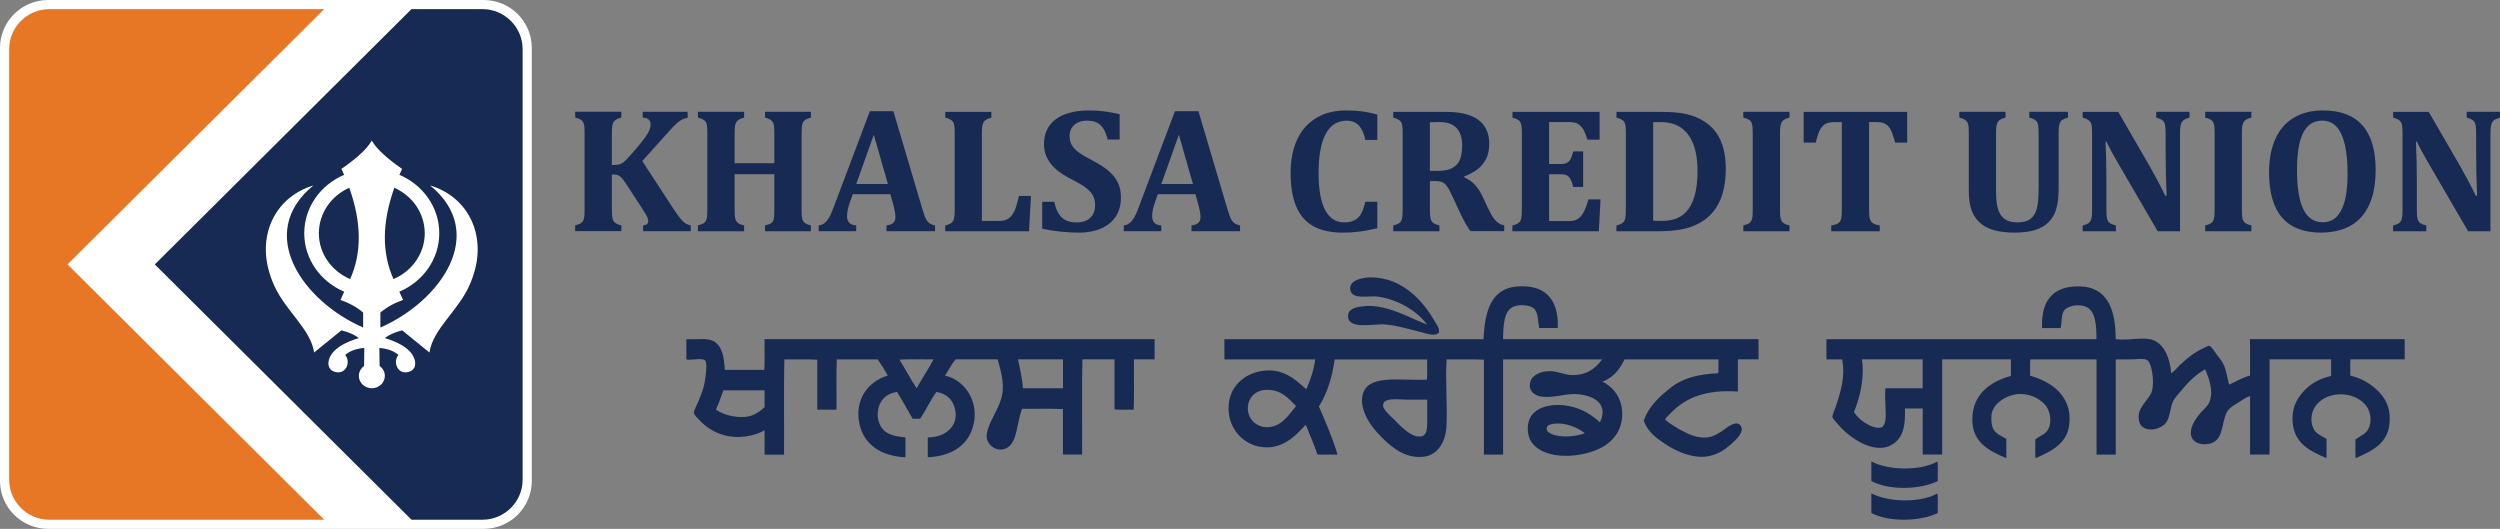<svg width="208" height="44" viewBox="0 0 208 44" fill="none" xmlns="http://www.w3.org/2000/svg">
<rect x="0" y="0" width="208" height="44" fill="#808080" stroke="none"/>
<path d="M43.482 40.017C43.482 41.799 42.031 43.241 40.24 43.241H4.005C2.213 43.241 0.763 41.799 0.763 40.017V3.983C0.763 2.201 2.213 0.759 4.005 0.759H40.24C42.031 0.759 43.482 2.201 43.482 3.983V40.017Z" fill="white"/>
<path d="M40.24 44H4.005C1.798 44 0 42.212 0 40.017V3.983C0 1.788 1.798 0 4.005 0H40.24C42.45 0 44.245 1.788 44.245 3.983V40.017C44.245 42.212 42.447 44 40.24 44ZM4.005 1.521C2.639 1.521 1.526 2.625 1.526 3.986V40.021C1.526 41.379 2.636 42.483 4.005 42.483H40.24C41.605 42.483 42.719 41.379 42.719 40.021V3.983C42.719 2.625 41.609 1.517 40.24 1.517H4.005V1.521Z" fill="white"/>
<path d="M34.236 0.759H40.138C41.977 0.759 43.482 2.256 43.482 4.084V39.916C43.482 41.745 41.977 43.241 40.138 43.241H34.236L12.88 22L34.236 0.759Z" fill="#172A53"/>
<path d="M4.107 0.759H26.975L5.616 22L26.975 43.241H4.107C2.268 43.241 0.763 41.745 0.763 39.916V4.084C0.763 2.256 2.268 0.759 4.107 0.759Z" fill="#E77724"/>
<path d="M29.131 23.219C30.112 21.035 30.088 18.502 29.059 15.623C27.564 16.29 26.529 17.733 26.529 19.406C26.526 21.102 27.595 22.566 29.131 23.219ZM32.809 15.623C31.78 18.502 31.757 21.035 32.737 23.219C34.273 22.566 35.339 21.102 35.339 19.406C35.339 17.733 34.307 16.29 32.809 15.623ZM30.973 11.765C31.365 12.416 32.193 13.178 33.453 14.051C33.378 14.217 33.303 14.383 33.231 14.546C35.186 15.379 36.548 17.242 36.548 19.406C36.548 21.573 35.186 23.436 33.224 24.269L33.534 24.956C32.802 25.21 32.175 25.559 31.648 26.006C31.648 26.006 31.648 26.423 31.648 27.249C36.681 25.055 40.635 19.396 35.789 15.43C38.782 16.327 40.335 19.23 39.535 22.372C39.419 22.826 39.259 23.284 39.058 23.741C38.111 25.881 36.01 27.375 35.731 29.329C34.215 28.096 33.456 27.483 33.456 27.483C32.806 27.652 32.329 27.869 32.022 28.133C33.109 28.455 33.854 28.889 34.26 29.434C34.661 29.979 34.74 30.863 33.827 30.975C33.071 31.07 32.669 30.121 33.15 29.532C32.775 29.2 32.247 29.007 31.562 28.949L31.583 30.453C31.849 30.639 32.019 30.937 32.019 31.276C32.019 31.842 31.535 32.302 30.936 32.302C30.34 32.302 29.856 31.842 29.856 31.276C29.856 30.937 30.03 30.639 30.292 30.453L30.309 28.949C29.625 29.007 29.093 29.203 28.722 29.532C29.202 30.121 28.804 31.066 28.045 30.975C27.132 30.863 27.207 29.979 27.609 29.434C28.014 28.889 28.76 28.455 29.846 28.133C29.54 27.869 29.059 27.649 28.409 27.483C28.409 27.483 27.653 28.099 26.134 29.329C25.855 27.375 23.754 25.878 22.807 23.741C22.602 23.284 22.442 22.826 22.327 22.372C21.526 19.23 23.079 16.327 26.073 15.43C21.223 19.396 25.18 25.058 30.214 27.249C30.214 26.42 30.214 26.006 30.214 26.006C29.689 25.559 29.059 25.21 28.327 24.956L28.637 24.269C26.679 23.436 25.313 21.573 25.313 19.406C25.313 17.242 26.675 15.379 28.63 14.546C28.559 14.383 28.487 14.217 28.409 14.051C29.669 13.181 30.497 12.419 30.892 11.765L30.933 11.694L30.973 11.765Z" fill="white"/>
<path d="M118.744 27.012C117.889 25.878 116.384 24.943 114.671 24.682C113.895 24.564 112.335 25.018 112.335 23.981C112.335 23.297 113.35 23.084 114.051 23.08C116.616 23.07 118.393 24.994 119.388 26.765C119.538 27.029 119.779 27.317 119.722 27.666C119.395 28.042 118.717 27.751 118.267 27.642C117.304 27.409 116.258 27.073 115.192 26.992C114.337 26.924 111.994 27.49 112.168 26.189C112.243 25.614 113.013 25.512 113.646 25.461C114.31 25.41 115.029 25.563 115.529 25.712C116.735 26.071 117.675 26.602 118.7 26.989C118.717 26.995 118.72 27.012 118.744 27.012Z" fill="#172A53"/>
<path d="M129.608 27.29C129.09 27.29 128.576 27.29 128.058 27.29C127.939 26.663 127.987 25.929 127.582 25.634C127.207 25.363 126.482 25.326 126.008 25.485C125.109 25.786 125.085 26.985 125.055 28.218C132.138 28.218 139.222 28.218 146.309 28.218C146.309 28.777 146.309 29.339 146.309 29.898C145.737 29.898 145.164 29.898 144.592 29.898C144.592 30.792 144.592 31.686 144.592 32.58C142.021 32.401 140.305 33.034 139.041 34.334C138.929 34.45 138.537 34.815 138.541 34.886C138.544 34.988 139.116 35.344 139.184 35.388C139.464 35.567 139.685 35.706 139.9 35.814C140.485 36.112 141.153 36.478 142.045 36.39C142.556 36.339 143.053 36.031 143.452 35.736C143.724 35.537 144.494 34.917 144.834 35.435C145.13 35.886 144.555 36.451 144.286 36.715C143.431 37.548 142.331 38.3 140.666 37.894C139.767 37.674 139.004 37.264 138.353 36.817C137.679 36.349 137.097 35.886 136.756 35.012C137.192 33.755 138.129 32.939 139.069 32.204C140.043 31.442 141.35 31.127 142.951 31.053C143.005 30.717 142.961 30.277 142.975 29.901C140.369 29.901 137.764 29.901 135.159 29.901C134.761 30.744 134.212 31.429 133.323 31.757C134.406 32.272 135.183 33.495 134.921 35.015C134.744 36.045 134.131 36.752 133.276 37.22C131.689 38.09 128.634 38.348 127.486 36.868C126.982 36.217 126.972 35.042 127.534 34.436C128.195 33.721 129.424 33.562 130.562 33.786C131.638 33.999 132.503 34.561 133.109 35.14C133.834 33.694 132.717 32.959 131.416 32.81C130.316 32.682 129.472 33.115 128.345 33.01C127.701 32.953 127.119 32.533 127.319 31.781C127.486 31.164 128.239 30.88 128.941 30.88C129.622 30.88 130.17 31.198 130.8 31.205C132.08 31.222 132.731 30.633 133.303 29.901C130.555 29.901 127.806 29.901 125.058 29.901C125.058 32.539 125.058 35.181 125.058 37.823C124.527 37.823 123.996 37.823 123.461 37.823C123.461 35.191 123.461 32.56 123.461 29.928C122.477 29.871 121.387 29.918 120.362 29.905C120.233 31.771 120.451 33.769 120.338 35.543C120.256 36.817 119.592 37.867 118.455 37.999C117.025 38.168 115.935 37.335 115.121 36.546C114.695 36.133 114.321 35.719 114 35.242C113.622 34.68 113.081 33.603 113.428 32.661C113.997 31.114 116.708 31.703 118.717 31.584C118.772 31.076 118.724 30.457 118.741 29.905C116.177 29.905 113.609 29.905 111.044 29.905C110.83 31.442 110.408 32.76 109.733 33.813C110.285 35.096 110.884 36.465 111.283 37.823C110.728 37.823 110.169 37.823 109.614 37.823C109.318 36.962 108.977 36.153 108.637 35.34C107.765 36.288 106.597 37.542 104.707 37.145C103.338 36.858 102.091 35.567 102.227 33.688C102.343 32.109 103.532 31.124 104.897 30.88C106.675 30.562 107.721 31.523 108.684 32.384C109.008 31.639 109.301 30.86 109.423 29.901C106.907 29.901 104.387 29.901 101.87 29.901C101.87 29.342 101.87 28.78 101.87 28.221C109.056 28.221 116.245 28.221 123.43 28.221C123.529 25.898 124.06 24.002 126.22 23.836C128.505 23.656 129.7 24.841 129.608 27.29ZM105.163 32.451C104.444 32.526 103.896 33.075 103.828 33.779C103.723 34.87 104.584 35.645 105.616 35.533C106.685 35.418 107.264 34.477 107.833 33.779C107.166 33.122 106.529 32.312 105.163 32.451ZM117.123 33.254C116.374 33.254 115.036 33.017 115.073 33.755C115.094 34.135 115.778 34.673 116.074 34.985C116.469 35.398 116.864 35.791 117.266 36.038C117.447 36.15 117.709 36.285 117.934 36.312C118.761 36.414 118.744 35.709 118.744 34.985C118.744 34.365 118.744 33.85 118.744 33.254C118.237 33.254 117.682 33.254 117.123 33.254ZM129.254 35.259C128.961 35.296 128.671 35.384 128.682 35.686C128.689 35.913 128.947 36.051 129.158 36.136C129.921 36.444 131.212 36.316 131.852 36.035C131.256 35.571 130.262 35.127 129.254 35.259Z" fill="#172A53"/>
<path d="M176.022 28.218C177.091 28.367 178.389 27.974 179.193 28.32C180.102 28.712 180.534 29.81 180.647 31.053C180.902 30.904 181.103 30.629 181.338 30.399C181.897 29.857 182.516 29.346 183.317 28.97C183.46 28.902 183.715 28.763 183.793 28.77C183.988 28.787 184.308 29.329 184.413 29.471C184.631 29.766 184.822 29.986 184.962 30.247C185.251 30.792 185.285 31.405 185.462 32.001C185.976 31.781 186.549 31.408 187.202 31.249C187.202 30.236 187.202 29.227 187.202 28.215C191.49 28.215 195.781 28.215 200.069 28.215C200.069 28.773 200.069 29.335 200.069 29.894C198.567 29.894 197.068 29.894 195.566 29.894C195.512 30.294 195.56 30.805 195.543 31.249C196.384 31.456 197.068 31.821 197.664 32.353C198.213 32.841 198.73 33.525 198.809 34.46C199.003 36.786 197.497 37.45 195.996 38.117C195.941 37.65 195.989 37.074 195.972 36.563C196.353 36.268 196.786 36.139 197.021 35.736C197.375 35.123 197.222 34.304 196.949 33.88C196.108 32.577 193.761 32.39 192.709 33.704C192.382 34.111 192.13 34.89 192.471 35.635C192.685 36.099 193.097 36.241 193.567 36.512C193.567 37.047 193.567 37.582 193.567 38.117C192.1 37.491 190.734 36.837 190.734 34.785C190.734 33.711 191.241 32.983 191.783 32.428C192.355 31.838 193.08 31.486 193.949 31.276C193.949 30.816 193.949 30.358 193.949 29.898C192.243 29.898 190.533 29.898 188.827 29.898C188.827 32.536 188.827 35.178 188.827 37.819C188.285 37.819 187.747 37.819 187.206 37.819C187.206 36.197 187.206 34.578 187.206 32.956C186.899 33.037 186.586 33.254 186.276 33.457C185.983 33.647 185.622 33.84 185.418 34.084C184.911 34.69 185.016 35.889 184.488 36.539C183.923 37.233 182.063 37.149 182.295 35.787C182.39 35.239 182.751 34.737 183.082 34.358C183.337 34.063 183.65 33.823 183.797 33.505C184.212 32.614 183.79 31.449 183.463 30.724C182.649 31.188 182.006 31.845 181.389 32.604C181.195 32.844 180.953 33.088 180.817 33.355C180.558 33.86 180.579 34.571 180.269 35.086C179.935 35.645 178.753 36.034 178.174 35.438C177.987 35.245 177.885 34.819 177.96 34.412C178.093 33.701 178.828 33.193 179.033 32.556C179.257 31.859 179.067 30.104 178.58 29.925C178.246 29.803 177.732 29.901 177.316 29.901C176.87 29.901 176.448 29.901 176.029 29.901C176.029 32.539 176.029 35.181 176.029 37.823C175.498 37.823 174.966 37.823 174.432 37.823C174.432 35.181 174.432 32.543 174.432 29.901C172.596 29.901 170.764 29.901 168.928 29.901C168.874 30.301 168.921 30.812 168.904 31.256C170.202 31.615 171.38 32.323 171.908 33.484C172.034 33.759 172.14 34.101 172.17 34.436C172.388 36.776 170.852 37.453 169.357 38.121C169.303 37.653 169.351 37.078 169.334 36.566C169.722 36.248 170.144 36.16 170.382 35.764C170.774 35.113 170.549 34.178 170.216 33.759C169.674 33.081 168.7 32.665 167.736 32.807C166.888 32.929 165.976 33.491 165.734 34.311C165.652 34.592 165.639 35.276 165.829 35.665C166.04 36.099 166.497 36.265 166.926 36.515C166.926 37.05 166.926 37.586 166.926 38.121C165.427 37.491 163.902 36.732 164.116 34.51C164.293 32.654 165.727 31.71 167.307 31.276C167.307 30.816 167.307 30.358 167.307 29.898C165.4 29.898 163.496 29.898 161.589 29.898C161.589 32.536 161.589 35.178 161.589 37.819C161.048 37.819 160.51 37.819 159.968 37.819C159.968 36.542 159.968 35.262 159.968 33.986C159.475 33.986 158.984 33.986 158.49 33.986C158.552 35.614 158.259 36.546 157.322 37.044C156.393 37.538 155.238 37.111 154.414 36.593C153.849 36.238 153.331 35.801 152.864 35.239C152.721 35.066 152.473 34.815 152.459 34.687C152.442 34.507 152.667 34.053 152.745 33.809C153.113 32.651 153.552 31.401 153.27 29.901C152.834 29.901 152.394 29.901 151.958 29.901C151.958 29.342 151.958 28.78 151.958 28.221C159.447 28.221 166.936 28.221 174.425 28.221C174.432 27.127 174.37 25.912 173.59 25.539C172.998 25.258 171.946 25.414 171.683 25.915C171.486 26.288 171.561 26.802 171.445 27.293C170.927 27.293 170.413 27.293 169.895 27.293C169.824 25.072 170.73 23.961 172.589 23.835C175.218 23.656 176.039 25.566 176.022 28.218ZM154.247 34.283C154.485 34.639 154.775 34.93 155.177 35.184C155.476 35.374 156.141 35.736 156.583 35.537C156.726 35.472 156.845 35.171 156.869 34.934C156.954 34.148 156.771 33.081 156.869 32.302C157.901 32.302 158.933 32.302 159.965 32.302C159.965 31.5 159.965 30.697 159.965 29.898C158.283 29.898 156.597 29.898 154.915 29.898C155.146 31.5 154.731 33.118 154.247 34.283Z" fill="#172A53"/>
<path d="M57.131 28.218C58.034 28.269 58.936 28.072 59.467 28.445C60.108 28.895 60.24 29.712 60.302 30.775C61.398 30.775 62.495 30.775 63.588 30.775C63.643 29.972 63.595 29.061 63.612 28.218C74.428 28.218 85.247 28.218 96.063 28.218C96.063 28.777 96.063 29.339 96.063 29.898C95.491 29.898 94.919 29.898 94.347 29.898C94.33 31.283 94.378 32.739 94.323 34.084C93.799 34.067 93.213 34.118 92.726 34.06C92.726 32.672 92.726 31.286 92.726 29.898C91.837 29.898 90.948 29.898 90.056 29.898C90.001 32.489 90.049 35.184 90.032 37.819C89.501 37.819 88.966 37.819 88.435 37.819C88.435 36.556 88.435 35.296 88.435 34.036C87.355 33.979 86.17 34.026 85.053 34.009C84.563 35.08 84.706 36.881 83.671 37.318C82.88 37.653 81.992 36.966 82.097 36.139C82.162 35.642 82.421 35.113 82.645 34.66C82.86 34.229 83.098 33.789 83.265 33.281C83.647 32.126 83.327 31.046 83.003 29.898C81.835 29.898 80.667 29.898 79.502 29.898C79.162 30.301 78.923 30.809 78.62 31.253C80.292 31.601 81.593 33.511 80.909 35.638C80.418 37.162 79.019 37.972 77.193 38.043C77.193 37.491 77.193 36.939 77.193 36.39C78.641 36.414 79.897 35.411 79.41 33.86C79.196 33.173 78.695 32.743 77.908 32.607C77.404 33.295 77.043 34.135 76.55 34.839C76.342 34.839 76.138 34.839 75.93 34.839C75.504 34.091 75.085 33.339 74.642 32.607C73.992 32.705 73.549 33 73.284 33.461C72.814 34.273 73.011 35.408 73.641 35.892C74.101 36.245 74.666 36.319 75.334 36.394C75.334 36.946 75.334 37.498 75.334 38.046C73.42 37.965 71.928 37.078 71.523 35.34C71.029 33.22 72.296 31.689 73.859 31.256C73.651 30.833 73.314 30.325 73.025 29.901C71.891 29.901 70.753 29.901 69.619 29.901C69.565 31.246 69.612 32.699 69.596 34.087C69.064 34.087 68.533 34.087 67.998 34.087C67.998 32.702 67.998 31.314 67.998 29.928C67.133 29.871 66.163 29.918 65.257 29.905C65.202 32.495 65.25 35.191 65.233 37.826C64.692 37.826 64.153 37.826 63.612 37.826C63.612 37.149 63.612 36.471 63.612 35.797C62.761 36.306 61.388 36.536 60.206 36.197C59.437 35.977 58.783 35.577 58.204 34.968C58.071 34.825 57.741 34.514 57.727 34.365C57.71 34.179 58.037 33.566 58.109 33.389C58.391 32.688 58.606 32.211 58.705 31.283C58.742 30.954 58.834 30.216 58.681 30.006C58.487 29.735 57.441 30.003 57.107 29.905C57.107 29.369 57.107 28.834 57.107 28.299C57.104 28.259 57.104 28.221 57.131 28.218ZM76.263 32.302C76.72 31.486 77.231 30.728 77.67 29.898C76.734 29.915 75.732 29.864 74.833 29.922C75.324 30.704 75.756 31.544 76.263 32.302ZM84.699 29.898C84.829 30.606 85.06 31.422 85.104 32.302C86.215 32.302 87.328 32.302 88.442 32.302C88.442 31.5 88.442 30.697 88.442 29.898C87.192 29.898 85.945 29.898 84.699 29.898ZM59.563 34.08C60.142 34.477 61.078 34.771 62.039 34.683C62.703 34.622 63.251 34.216 63.612 33.881C63.612 33.413 63.612 32.946 63.612 32.478C62.468 32.478 61.324 32.478 60.183 32.478C59.992 33.031 59.794 33.576 59.563 34.08Z" fill="#172A53"/>
<path d="M155.698 38.392C157.114 39.15 159.798 39.198 161.201 38.392C161.256 38.886 161.208 39.486 161.225 40.021C159.747 40.755 157.152 40.81 155.698 40.021C155.698 39.479 155.698 38.937 155.698 38.392Z" fill="#172A53"/>
<path d="M155.698 41.05C157.132 41.792 159.784 41.86 161.201 41.05C161.256 41.545 161.208 42.144 161.225 42.679C159.771 43.401 157.132 43.455 155.698 42.679C155.698 42.134 155.698 41.592 155.698 41.05Z" fill="#172A53"/>
<path d="M53.436 13.401L55.633 10.956C55.895 10.661 56.113 10.434 56.283 10.282C56.454 10.13 56.607 10.018 56.736 9.95C56.869 9.883 57.026 9.832 57.213 9.798V9.303H53.474V9.784C53.685 9.788 53.845 9.838 53.961 9.937C54.077 10.035 54.131 10.167 54.131 10.336C54.131 10.495 54.097 10.658 54.032 10.821C53.968 10.983 53.845 11.19 53.668 11.44C53.491 11.691 53.201 12.047 52.803 12.511C52.404 12.975 52.135 13.269 51.999 13.395C51.859 13.52 51.727 13.608 51.594 13.655C51.461 13.703 51.284 13.726 51.059 13.726H50.906V11.136C50.906 10.858 50.916 10.655 50.937 10.516C50.957 10.38 50.988 10.269 51.035 10.181C51.083 10.092 51.151 10.018 51.246 9.954C51.342 9.889 51.492 9.832 51.696 9.778V9.297H47.855V9.778C48.038 9.825 48.185 9.879 48.291 9.94C48.396 10.001 48.474 10.079 48.526 10.177C48.577 10.275 48.607 10.401 48.621 10.556C48.635 10.712 48.638 10.902 48.638 11.132V17.404C48.638 17.638 48.631 17.831 48.617 17.983C48.604 18.136 48.57 18.261 48.519 18.363C48.468 18.461 48.389 18.539 48.284 18.596C48.178 18.651 48.035 18.705 47.855 18.752V19.233H51.696V18.752C51.553 18.718 51.434 18.678 51.339 18.634C51.24 18.586 51.165 18.532 51.107 18.471C51.052 18.407 51.008 18.329 50.977 18.238C50.947 18.146 50.93 18.027 50.92 17.882C50.909 17.736 50.906 17.581 50.906 17.408V14.519H51.052C51.23 14.519 51.366 14.546 51.465 14.597C51.563 14.648 51.665 14.732 51.764 14.847C51.863 14.963 51.982 15.125 52.118 15.335L53.239 17.052C53.491 17.442 53.661 17.706 53.743 17.851C53.825 17.997 53.879 18.109 53.899 18.183C53.923 18.258 53.934 18.336 53.934 18.414C53.934 18.505 53.903 18.58 53.845 18.637C53.787 18.691 53.675 18.732 53.508 18.756V19.237H57.472V18.762C57.315 18.718 57.189 18.671 57.094 18.62C56.998 18.569 56.903 18.495 56.804 18.397C56.706 18.299 56.593 18.166 56.464 17.994C56.334 17.821 56.174 17.591 55.984 17.299L53.436 13.401ZM66.694 11.146C66.694 10.885 66.701 10.688 66.711 10.563C66.725 10.438 66.749 10.323 66.793 10.221C66.834 10.12 66.905 10.035 67.001 9.971C67.099 9.906 67.252 9.842 67.467 9.784V9.303H63.65V9.784C63.912 9.855 64.092 9.937 64.188 10.028C64.283 10.12 64.344 10.235 64.378 10.377C64.409 10.519 64.426 10.777 64.426 11.146V13.577H61.119V11.146C61.119 10.773 61.14 10.512 61.177 10.37C61.218 10.228 61.283 10.113 61.378 10.025C61.473 9.937 61.65 9.859 61.909 9.784V9.303H58.068V9.784C58.252 9.832 58.398 9.886 58.504 9.947C58.609 10.008 58.688 10.086 58.739 10.184C58.79 10.282 58.82 10.407 58.834 10.563C58.844 10.719 58.851 10.909 58.851 11.139V17.411C58.851 17.645 58.844 17.838 58.831 17.99C58.817 18.143 58.783 18.268 58.732 18.37C58.681 18.468 58.602 18.546 58.497 18.603C58.391 18.657 58.248 18.712 58.068 18.759V19.24H61.909V18.759C61.766 18.725 61.647 18.684 61.552 18.64C61.453 18.593 61.378 18.539 61.32 18.478C61.262 18.414 61.221 18.336 61.191 18.244C61.16 18.153 61.143 18.034 61.133 17.889C61.123 17.743 61.119 17.587 61.119 17.415V14.495H64.426V17.415C64.426 17.828 64.409 18.099 64.375 18.234C64.341 18.366 64.283 18.471 64.198 18.542C64.116 18.613 63.932 18.688 63.65 18.759V19.24H67.467V18.759C67.208 18.695 67.031 18.617 66.932 18.525C66.834 18.434 66.769 18.319 66.738 18.18C66.708 18.041 66.691 17.787 66.691 17.411V11.146H66.694ZM74.282 16.873C74.36 17.154 74.414 17.387 74.448 17.57C74.483 17.753 74.499 17.922 74.499 18.072C74.499 18.275 74.438 18.434 74.316 18.546C74.193 18.657 74.006 18.729 73.754 18.756V19.237H77.793V18.756C77.582 18.712 77.418 18.644 77.302 18.549C77.186 18.454 77.091 18.332 77.016 18.177C76.941 18.024 76.853 17.767 76.744 17.401L74.329 9.253H72.374L69.323 17.337C69.197 17.682 69.078 17.946 68.966 18.129C68.853 18.312 68.727 18.458 68.591 18.566C68.455 18.674 68.295 18.735 68.114 18.756V19.237H71.237V18.756C70.73 18.722 70.474 18.468 70.474 17.99C70.474 17.787 70.498 17.594 70.539 17.411C70.583 17.228 70.638 17.042 70.706 16.846L70.948 16.155H74.07L74.282 16.873ZM72.701 11.21L73.873 15.308H71.24L72.701 11.21ZM78.647 9.307V9.788C78.831 9.835 78.978 9.889 79.083 9.95C79.189 10.011 79.267 10.089 79.318 10.187C79.369 10.286 79.4 10.411 79.414 10.567C79.427 10.722 79.431 10.912 79.431 11.142V17.408C79.431 17.641 79.424 17.834 79.407 17.987C79.393 18.139 79.359 18.265 79.308 18.366C79.257 18.464 79.179 18.546 79.073 18.603C78.968 18.661 78.825 18.715 78.644 18.762V19.243H85.615L85.775 16.304H84.774C84.719 16.561 84.648 16.835 84.559 17.13C84.468 17.425 84.362 17.662 84.236 17.845C84.11 18.027 83.963 18.16 83.793 18.248C83.623 18.336 83.395 18.38 83.112 18.38H81.692V11.132C81.692 10.899 81.699 10.706 81.719 10.553C81.736 10.401 81.774 10.275 81.828 10.177C81.883 10.079 81.965 10.004 82.067 9.947C82.169 9.893 82.308 9.838 82.482 9.791V9.31H78.647V9.307ZM86.712 16.785V19.027C87.185 19.135 87.693 19.216 88.231 19.27C88.769 19.325 89.286 19.355 89.787 19.355C90.485 19.355 91.098 19.237 91.629 19.003C92.161 18.769 92.566 18.43 92.845 17.99C93.124 17.55 93.261 17.032 93.261 16.436C93.261 15.968 93.179 15.562 93.015 15.21C92.852 14.858 92.597 14.532 92.253 14.234C91.909 13.936 91.439 13.632 90.836 13.32C90.342 13.069 89.968 12.842 89.709 12.646C89.45 12.45 89.266 12.25 89.157 12.043C89.048 11.837 88.993 11.593 88.993 11.312C88.993 11.041 89.058 10.807 89.184 10.617C89.31 10.424 89.484 10.282 89.702 10.184C89.92 10.086 90.168 10.038 90.448 10.038C90.775 10.038 91.047 10.092 91.262 10.197C91.476 10.306 91.657 10.472 91.8 10.695C91.943 10.922 92.062 11.227 92.154 11.61H93.155V9.5C92.648 9.385 92.195 9.303 91.8 9.256C91.405 9.209 90.989 9.188 90.557 9.188C89.814 9.188 89.164 9.297 88.598 9.513C88.033 9.73 87.604 10.045 87.308 10.462C87.011 10.878 86.862 11.386 86.862 11.982C86.862 12.345 86.919 12.673 87.042 12.964C87.161 13.256 87.328 13.523 87.546 13.767C87.764 14.011 88.026 14.238 88.333 14.441C88.639 14.644 88.983 14.841 89.365 15.03C89.807 15.254 90.155 15.464 90.403 15.664C90.652 15.863 90.832 16.073 90.945 16.294C91.057 16.514 91.112 16.774 91.112 17.076C91.112 17.401 91.044 17.672 90.904 17.889C90.764 18.105 90.581 18.261 90.352 18.359C90.124 18.458 89.865 18.505 89.576 18.505C89.024 18.505 88.605 18.363 88.323 18.078C88.037 17.794 87.832 17.364 87.713 16.788H86.712V16.785ZM99.663 16.873C99.741 17.154 99.796 17.387 99.83 17.57C99.864 17.753 99.881 17.922 99.881 18.072C99.881 18.275 99.82 18.434 99.697 18.546C99.575 18.657 99.387 18.729 99.135 18.756V19.237H103.174V18.756C102.963 18.712 102.8 18.644 102.684 18.549C102.568 18.454 102.473 18.332 102.398 18.177C102.323 18.024 102.234 17.767 102.125 17.401L99.711 9.253H97.756L94.705 17.337C94.579 17.682 94.459 17.946 94.347 18.129C94.235 18.312 94.109 18.458 93.972 18.566C93.836 18.674 93.676 18.735 93.496 18.756V19.237H96.618V18.756C96.111 18.722 95.859 18.468 95.859 17.99C95.859 17.787 95.879 17.594 95.924 17.411C95.968 17.228 96.022 17.042 96.091 16.846L96.332 16.155H99.455L99.663 16.873ZM98.083 11.21L99.254 15.308H96.622L98.083 11.21ZM113.343 9.27C112.941 9.215 112.495 9.188 112.005 9.188C111.034 9.188 110.2 9.398 109.502 9.822C108.804 10.245 108.276 10.844 107.918 11.623C107.56 12.402 107.38 13.317 107.38 14.37C107.38 15.494 107.533 16.426 107.836 17.16C108.143 17.895 108.613 18.444 109.256 18.81C109.897 19.172 110.728 19.355 111.739 19.355C112.216 19.355 112.679 19.325 113.122 19.267C113.564 19.209 114.055 19.118 114.593 18.989V16.785H113.592C113.493 17.215 113.377 17.55 113.244 17.787C113.112 18.024 112.931 18.204 112.706 18.322C112.481 18.441 112.192 18.502 111.834 18.502C111.136 18.502 110.608 18.156 110.247 17.465C109.886 16.774 109.706 15.755 109.706 14.414C109.706 12.968 109.903 11.877 110.299 11.142C110.694 10.407 111.276 10.042 112.049 10.042C112.458 10.042 112.791 10.17 113.043 10.431C113.295 10.692 113.483 11.095 113.598 11.644H114.593V9.534C114.16 9.408 113.745 9.324 113.343 9.27ZM119.759 18.756C119.497 18.688 119.316 18.61 119.218 18.522C119.119 18.434 119.054 18.319 119.02 18.173C118.986 18.027 118.969 17.773 118.969 17.408V15.064H119.395C119.664 15.064 119.861 15.095 119.991 15.152C120.12 15.21 120.246 15.318 120.369 15.474C120.491 15.63 120.638 15.89 120.808 16.26L121.38 17.503C121.734 18.268 122.054 18.847 122.337 19.233H125.153V18.752C124.874 18.705 124.636 18.569 124.432 18.349C124.227 18.129 124.026 17.797 123.822 17.357L123.362 16.368C123.171 15.972 122.96 15.643 122.722 15.383C122.484 15.122 122.187 14.915 121.826 14.759V14.688C122.303 14.488 122.688 14.278 122.971 14.052C123.257 13.825 123.481 13.543 123.652 13.205C123.819 12.866 123.904 12.456 123.904 11.982C123.904 11.62 123.856 11.298 123.761 11.024C123.665 10.749 123.529 10.509 123.355 10.303C123.178 10.096 122.964 9.927 122.712 9.791C122.409 9.625 122.058 9.503 121.653 9.425C121.251 9.344 120.76 9.307 120.185 9.307H115.918V9.788C116.105 9.835 116.248 9.889 116.354 9.95C116.459 10.011 116.537 10.089 116.589 10.187C116.64 10.286 116.67 10.411 116.684 10.567C116.698 10.722 116.701 10.912 116.701 11.142V17.415C116.701 17.648 116.694 17.841 116.681 17.994C116.667 18.146 116.633 18.271 116.582 18.373C116.531 18.471 116.452 18.549 116.347 18.607C116.241 18.661 116.098 18.715 115.918 18.762V19.243H119.759V18.756ZM119.797 10.157C120.413 10.157 120.876 10.323 121.186 10.651C121.499 10.98 121.653 11.478 121.653 12.135C121.653 12.436 121.625 12.71 121.567 12.964C121.51 13.215 121.411 13.435 121.261 13.621C121.111 13.808 120.91 13.953 120.658 14.058C120.403 14.163 120.083 14.214 119.691 14.214H118.966V10.17C119.102 10.16 119.378 10.157 119.797 10.157ZM125.835 9.307V9.788C126.018 9.835 126.165 9.889 126.271 9.95C126.376 10.011 126.454 10.089 126.505 10.187C126.557 10.286 126.587 10.411 126.601 10.567C126.614 10.722 126.618 10.912 126.618 11.142V17.415C126.618 17.648 126.611 17.841 126.594 17.994C126.58 18.146 126.546 18.271 126.495 18.373C126.444 18.471 126.366 18.549 126.26 18.607C126.155 18.661 126.012 18.715 125.831 18.762V19.243H133.024L133.163 16.588H132.162C132.074 16.893 131.995 17.133 131.92 17.309C131.849 17.486 131.777 17.625 131.713 17.733C131.648 17.841 131.573 17.939 131.484 18.031C131.399 18.122 131.311 18.197 131.219 18.248C131.127 18.302 131.021 18.339 130.905 18.359C130.79 18.38 130.643 18.393 130.473 18.393H128.886V14.499H129.853C130.081 14.499 130.255 14.529 130.367 14.593C130.483 14.658 130.582 14.763 130.664 14.908C130.745 15.057 130.824 15.271 130.892 15.552H131.719V12.599H130.892C130.82 12.893 130.742 13.113 130.66 13.252C130.579 13.395 130.48 13.493 130.357 13.554C130.235 13.615 130.068 13.645 129.853 13.645H128.886V10.157H130.48C130.854 10.157 131.12 10.204 131.277 10.299C131.433 10.394 131.566 10.523 131.678 10.685C131.791 10.848 131.927 11.159 132.087 11.62H133.088V9.307H125.835ZM134.488 9.307V9.788C134.672 9.835 134.818 9.889 134.924 9.95C135.03 10.011 135.108 10.089 135.159 10.187C135.21 10.286 135.241 10.411 135.254 10.567C135.268 10.722 135.271 10.912 135.271 11.142V17.415C135.271 17.648 135.265 17.841 135.247 17.994C135.234 18.146 135.2 18.271 135.149 18.373C135.098 18.471 135.019 18.549 134.914 18.607C134.808 18.661 134.665 18.715 134.485 18.762V19.243H137.805C138.592 19.243 139.242 19.199 139.76 19.111C140.359 19.01 140.89 18.834 141.35 18.586C141.81 18.339 142.198 18.024 142.518 17.641C142.876 17.215 143.142 16.7 143.319 16.101C143.496 15.498 143.584 14.82 143.584 14.062C143.584 13.435 143.52 12.873 143.394 12.379C143.268 11.881 143.073 11.444 142.811 11.068C142.549 10.692 142.208 10.367 141.783 10.096C141.357 9.825 140.873 9.625 140.329 9.5C139.784 9.374 139.103 9.31 138.289 9.31H134.488V9.307ZM137.539 10.17C137.672 10.16 137.887 10.157 138.19 10.157C138.82 10.157 139.358 10.303 139.811 10.59C140.26 10.878 140.611 11.329 140.86 11.935C141.108 12.544 141.234 13.31 141.234 14.231C141.234 15.071 141.146 15.782 140.972 16.361C140.812 16.896 140.57 17.33 140.254 17.665C140.063 17.868 139.831 18.027 139.559 18.146C139.195 18.302 138.742 18.38 138.207 18.38C137.849 18.38 137.628 18.373 137.543 18.359V10.17H137.539ZM148.097 11.139C148.097 10.868 148.107 10.661 148.127 10.519C148.148 10.377 148.182 10.265 148.229 10.177C148.277 10.089 148.349 10.015 148.444 9.954C148.539 9.893 148.686 9.835 148.887 9.784V9.303H145.045V9.784C145.229 9.832 145.376 9.886 145.481 9.943C145.587 10.001 145.665 10.079 145.716 10.181C145.767 10.279 145.798 10.404 145.811 10.556C145.822 10.706 145.828 10.899 145.828 11.132V17.411C145.828 17.645 145.822 17.838 145.808 17.99C145.794 18.143 145.76 18.268 145.709 18.37C145.658 18.468 145.58 18.546 145.474 18.603C145.369 18.657 145.226 18.712 145.045 18.759V19.24H148.887V18.759C148.744 18.725 148.624 18.684 148.529 18.64C148.43 18.593 148.355 18.539 148.298 18.478C148.24 18.414 148.199 18.336 148.168 18.244C148.137 18.153 148.12 18.034 148.11 17.889C148.1 17.743 148.097 17.587 148.097 17.415V11.139ZM156.396 19.237V18.756C156.226 18.732 156.089 18.698 155.991 18.657C155.892 18.617 155.814 18.569 155.756 18.519C155.701 18.468 155.653 18.4 155.613 18.319C155.575 18.238 155.548 18.129 155.531 17.994C155.517 17.862 155.507 17.665 155.507 17.408V10.157H156.035C156.236 10.157 156.396 10.167 156.522 10.191C156.644 10.211 156.75 10.245 156.832 10.289C156.914 10.333 156.992 10.39 157.067 10.465C157.138 10.536 157.21 10.628 157.275 10.739C157.339 10.848 157.401 10.98 157.455 11.136C157.509 11.291 157.581 11.532 157.676 11.864H158.678V9.31H150.065V11.864H151.066C151.121 11.647 151.189 11.413 151.271 11.169C151.352 10.926 151.451 10.729 151.567 10.584C151.683 10.438 151.815 10.333 151.972 10.262C152.129 10.194 152.354 10.16 152.646 10.16H153.239V17.415C153.239 17.648 153.232 17.841 153.219 18C153.205 18.16 153.167 18.288 153.11 18.39C153.052 18.491 152.963 18.569 152.844 18.627C152.725 18.681 152.561 18.729 152.357 18.762V19.243H156.396V19.237ZM169.609 15.772C169.609 16.48 169.558 17.012 169.46 17.37C169.361 17.726 169.187 18.004 168.945 18.204C168.7 18.403 168.332 18.502 167.832 18.502C167.471 18.502 167.174 18.441 166.946 18.319C166.718 18.197 166.538 18.024 166.408 17.797C166.279 17.57 166.19 17.303 166.143 16.984C166.095 16.669 166.071 16.321 166.071 15.938V11.139C166.071 10.868 166.081 10.661 166.102 10.519C166.122 10.377 166.156 10.265 166.204 10.177C166.252 10.089 166.323 10.015 166.418 9.954C166.514 9.893 166.66 9.835 166.861 9.784V9.303H163.02V9.784C163.207 9.832 163.35 9.886 163.456 9.947C163.561 10.008 163.639 10.086 163.691 10.184C163.742 10.282 163.772 10.407 163.786 10.563C163.8 10.719 163.803 10.909 163.803 11.139V15.847C163.803 16.497 163.874 17.028 164.017 17.442C164.16 17.855 164.382 18.204 164.682 18.491C164.981 18.779 165.369 18.996 165.85 19.138C166.326 19.281 166.912 19.352 167.607 19.352C168.08 19.352 168.506 19.314 168.887 19.243C169.269 19.172 169.609 19.05 169.916 18.881C170.222 18.712 170.474 18.488 170.679 18.21C170.883 17.933 171.036 17.594 171.132 17.188C171.23 16.781 171.278 16.28 171.278 15.677V11.132C171.278 10.899 171.285 10.706 171.302 10.553C171.316 10.401 171.35 10.275 171.404 10.174C171.459 10.075 171.537 9.998 171.639 9.94C171.741 9.886 171.881 9.832 172.055 9.784V9.303H168.836V9.784C169.105 9.855 169.286 9.937 169.378 10.025C169.47 10.113 169.531 10.228 169.565 10.37C169.596 10.512 169.613 10.766 169.613 11.132V15.772H169.609ZM179.397 9.307V9.788C179.598 9.845 179.741 9.899 179.826 9.947C179.911 9.994 179.979 10.055 180.03 10.13C180.081 10.201 180.119 10.309 180.143 10.451C180.167 10.594 180.18 10.821 180.18 11.136V12.49C180.18 13.862 180.207 15.129 180.262 16.287H180.146C179.945 15.86 179.717 15.406 179.458 14.925C179.199 14.444 178.988 14.065 178.828 13.784L176.24 9.31H173.277V9.791C173.536 9.859 173.716 9.94 173.815 10.031C173.914 10.123 173.982 10.238 174.013 10.377C174.043 10.516 174.06 10.766 174.06 11.129V17.421C174.06 17.648 174.054 17.838 174.04 17.99C174.026 18.139 173.992 18.265 173.941 18.366C173.89 18.464 173.812 18.546 173.706 18.603C173.601 18.661 173.458 18.715 173.277 18.762V19.243H176.042V18.762C175.78 18.695 175.6 18.617 175.504 18.532C175.409 18.448 175.344 18.332 175.307 18.187C175.269 18.041 175.252 17.787 175.252 17.421V15.078C175.252 13.919 175.229 12.819 175.181 11.776H175.246C175.453 12.213 175.784 12.815 176.226 13.581L179.519 19.24H181.379V11.132C181.379 10.827 181.393 10.601 181.423 10.451C181.45 10.303 181.495 10.194 181.553 10.12C181.607 10.049 181.679 9.987 181.757 9.943C181.839 9.899 181.975 9.845 182.169 9.784V9.303H179.397V9.307ZM186.525 11.139C186.525 10.868 186.535 10.661 186.555 10.519C186.576 10.377 186.61 10.265 186.657 10.177C186.705 10.089 186.777 10.015 186.872 9.954C186.967 9.893 187.114 9.835 187.315 9.784V9.303H183.473V9.784C183.657 9.832 183.804 9.886 183.909 9.943C184.015 10.001 184.093 10.079 184.144 10.181C184.195 10.279 184.226 10.404 184.24 10.556C184.25 10.706 184.257 10.899 184.257 11.132V17.411C184.257 17.645 184.25 17.838 184.236 17.99C184.223 18.143 184.188 18.268 184.137 18.37C184.086 18.468 184.008 18.546 183.902 18.603C183.797 18.657 183.654 18.712 183.473 18.759V19.24H187.315V18.759C187.172 18.725 187.053 18.684 186.957 18.64C186.858 18.593 186.783 18.539 186.726 18.478C186.671 18.414 186.627 18.336 186.596 18.244C186.566 18.153 186.549 18.034 186.538 17.889C186.528 17.743 186.525 17.587 186.525 17.415V11.139ZM194.964 19.054C195.522 18.854 196.002 18.546 196.401 18.122C196.799 17.699 197.109 17.16 197.327 16.503C197.545 15.847 197.654 15.061 197.654 14.143C197.654 12.504 197.29 11.268 196.557 10.434C195.825 9.601 194.732 9.188 193.271 9.188C192.335 9.188 191.527 9.388 190.85 9.791C190.172 10.194 189.658 10.783 189.31 11.556C188.963 12.328 188.786 13.262 188.786 14.353C188.786 16.016 189.147 17.265 189.866 18.099C190.584 18.932 191.664 19.352 193.097 19.352C193.782 19.352 194.405 19.253 194.964 19.054ZM191.626 11.047C191.97 10.377 192.495 10.038 193.203 10.038C193.687 10.038 194.082 10.204 194.391 10.536C194.701 10.868 194.933 11.363 195.086 12.013C195.239 12.666 195.318 13.472 195.318 14.438C195.318 15.03 195.284 15.572 195.212 16.067C195.141 16.561 195.025 16.991 194.861 17.35C194.698 17.713 194.483 17.994 194.221 18.194C193.959 18.393 193.639 18.495 193.264 18.495C192.535 18.495 191.997 18.136 191.643 17.421C191.289 16.707 191.112 15.616 191.112 14.15C191.112 12.758 191.282 11.718 191.626 11.047ZM205.231 9.307V9.788C205.432 9.845 205.575 9.899 205.66 9.947C205.746 9.994 205.814 10.055 205.865 10.13C205.916 10.201 205.953 10.309 205.977 10.451C206.001 10.594 206.015 10.821 206.015 11.136V12.49C206.015 13.862 206.042 15.129 206.096 16.287H205.981C205.78 15.86 205.551 15.406 205.293 14.925C205.034 14.444 204.823 14.065 204.663 13.784L202.071 9.31H199.108V9.791C199.367 9.859 199.547 9.94 199.646 10.031C199.745 10.123 199.813 10.238 199.844 10.377C199.874 10.516 199.891 10.766 199.891 11.129V17.421C199.891 17.648 199.885 17.838 199.868 17.99C199.854 18.139 199.82 18.265 199.769 18.366C199.718 18.464 199.639 18.546 199.534 18.603C199.428 18.661 199.285 18.715 199.105 18.762V19.243H201.87V18.762C201.608 18.695 201.427 18.617 201.332 18.532C201.237 18.448 201.172 18.332 201.134 18.187C201.097 18.041 201.08 17.787 201.08 17.421V15.078C201.08 13.919 201.056 12.819 201.008 11.776H201.073C201.284 12.213 201.611 12.815 202.054 13.581L205.347 19.24H207.206V11.132C207.206 10.827 207.22 10.601 207.251 10.451C207.281 10.303 207.322 10.194 207.38 10.12C207.435 10.049 207.506 9.987 207.585 9.943C207.666 9.899 207.802 9.845 207.997 9.784V9.303H205.231V9.307Z" fill="#172A53"/>
</svg>
